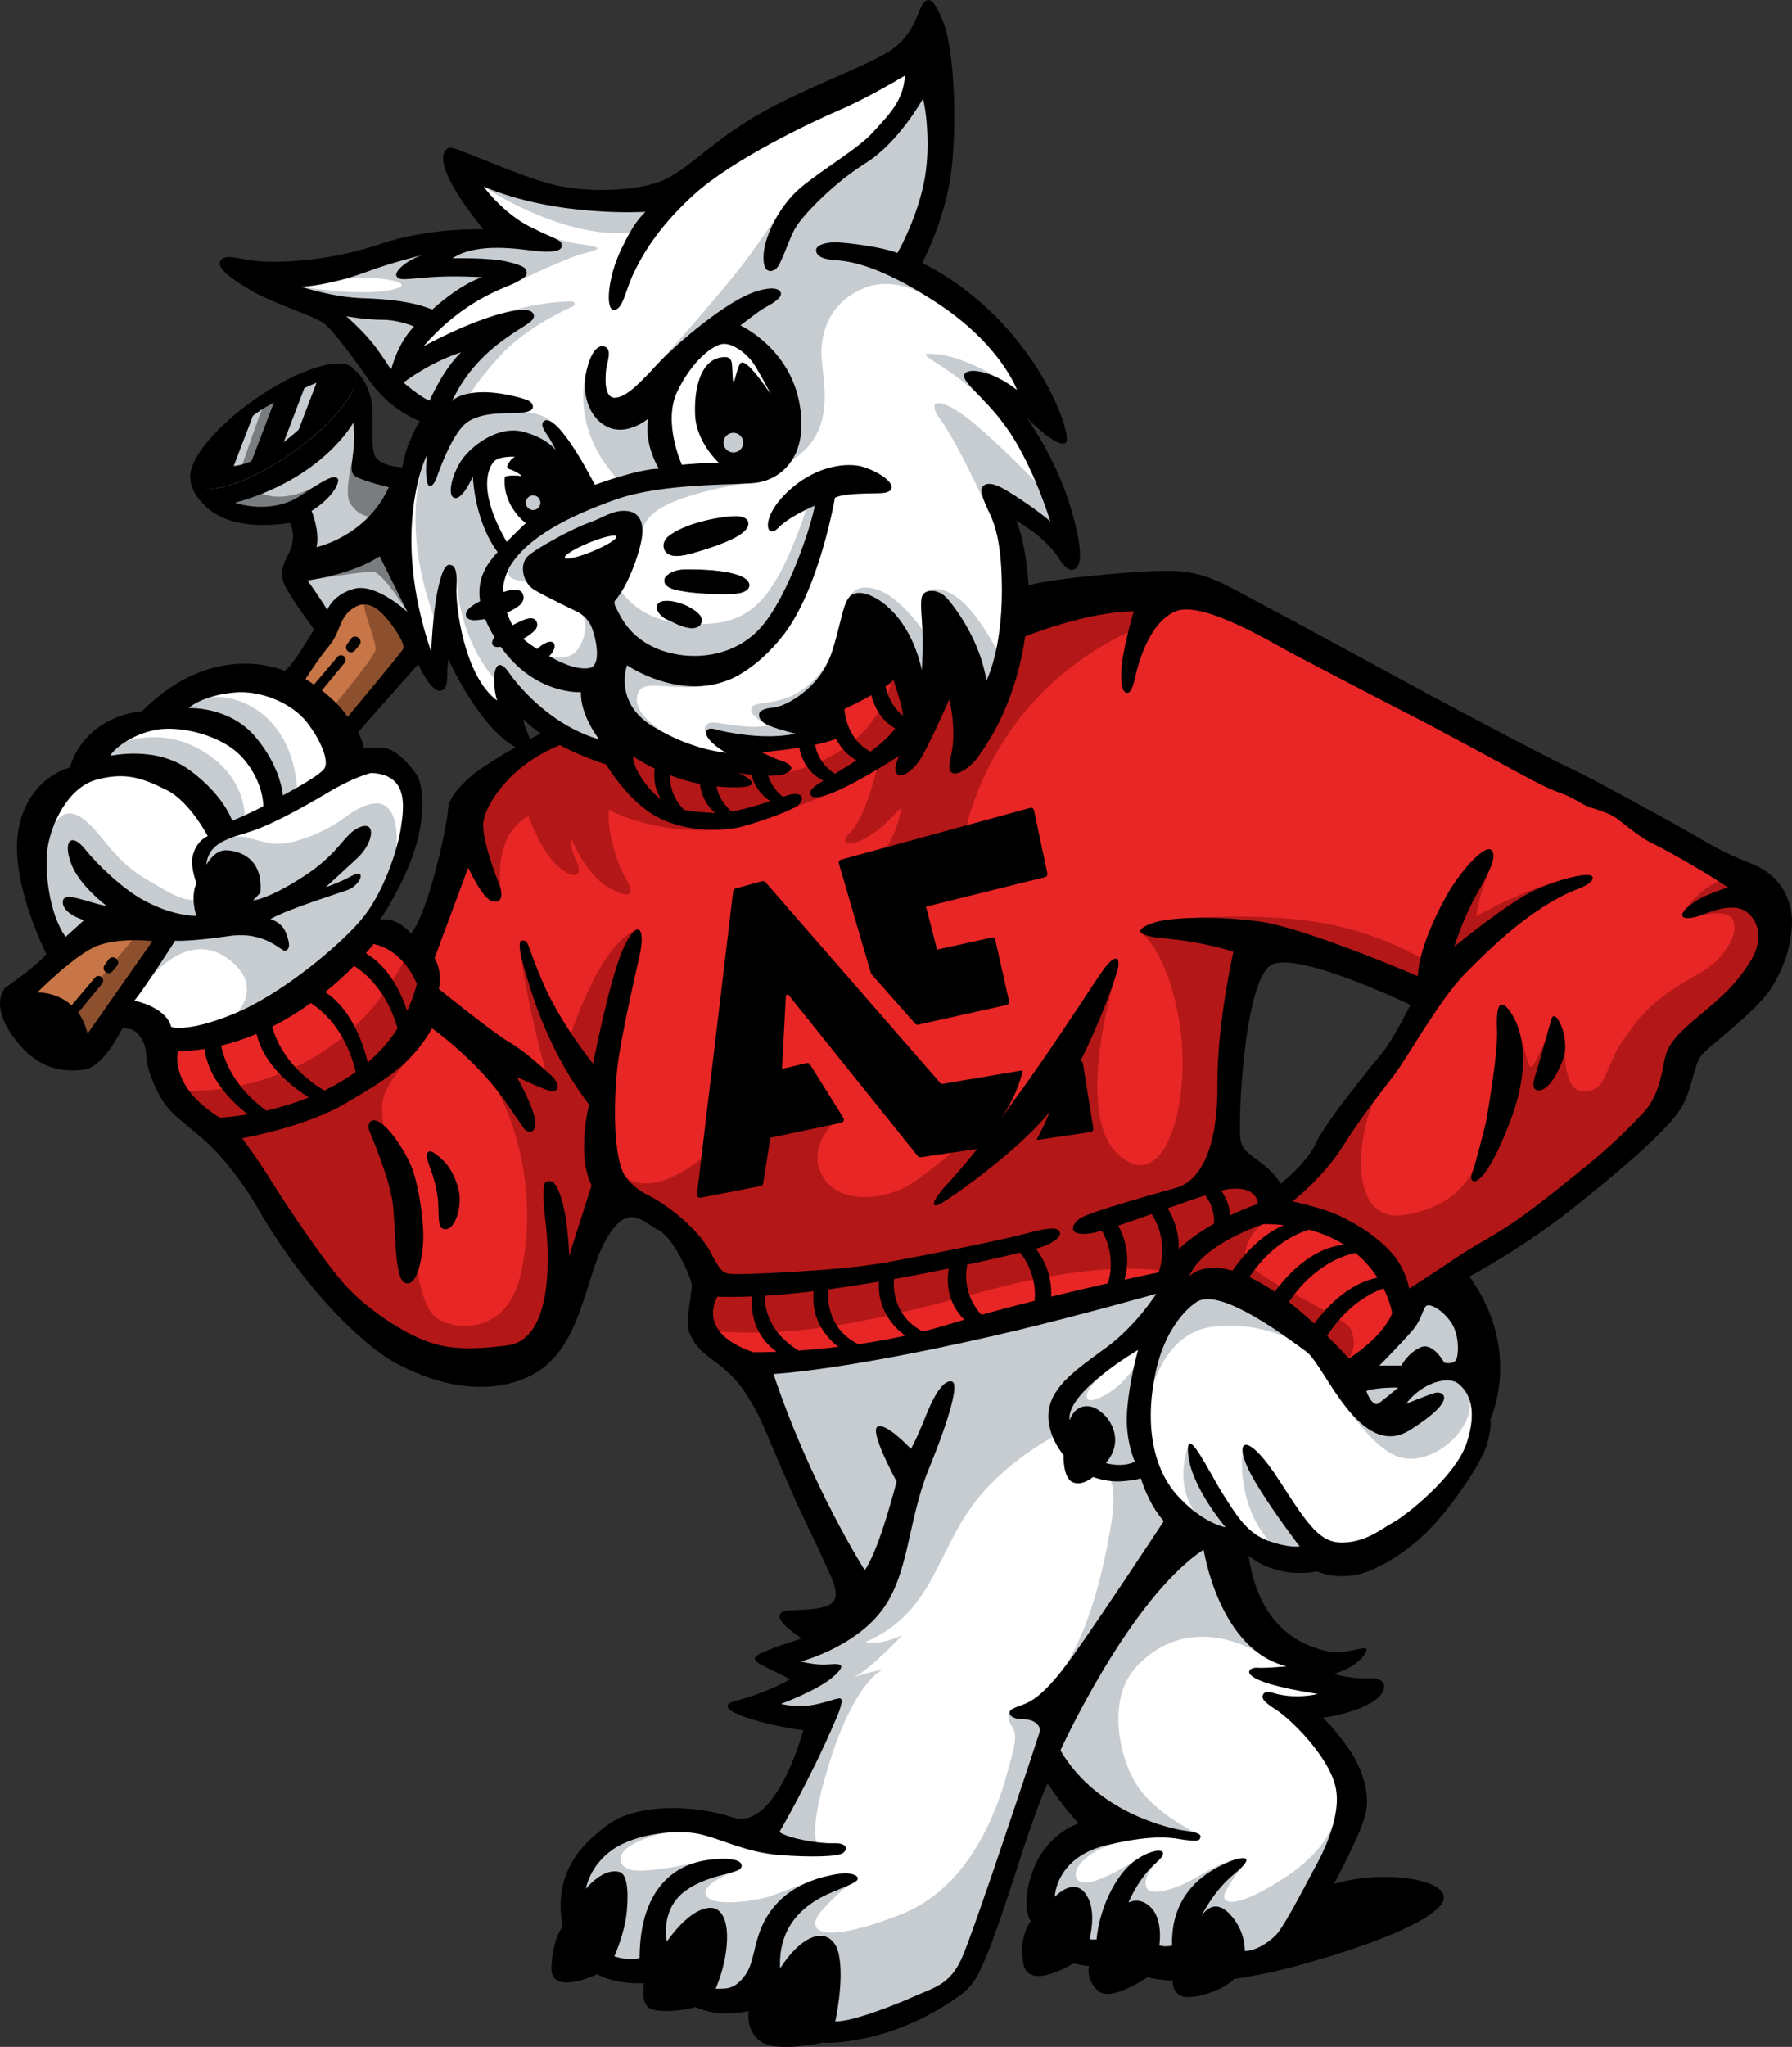 <?xml version="1.0" encoding="UTF-8"?><svg id="Layer_2" xmlns="http://www.w3.org/2000/svg" viewBox="0 0 2247.25 2565.37"><rect x="0" y="0" width="2247.25" height="2565.37" fill="#333333" stroke="none"/><defs><style>.cls-1{stroke:#000;stroke-miterlimit:10;}.cls-2,.cls-3,.cls-4,.cls-5,.cls-6,.cls-7,.cls-8,.cls-9{stroke-width:0px;}.cls-3{fill:#c87547;}.cls-4{fill:#fff;}.cls-5{fill:#c7ccd1;}.cls-6{fill:#7a7d80;}.cls-7{fill:#e82626;}.cls-8{fill:#8d502e;}.cls-9{fill:#b31717;}</style></defs><g id="Export"><path class="cls-7" d="M2192.74,1105.77l-497-268-225-105.67-192,31.7-45,124.86-47-71.58-29,54.17-36.38-54.17-127.62,71.58,33,37.29-52,6.19h-67.37l51.37,24.63-39.04-1-146.57-42.48v34.31l-64.91-26.83-103.7,59-19.78,37.32-53.88,183.18-68.72-39.5-76.44,84-122.96,50.67-53,16.51v31.91l12.53,37.91,54.96,40,39.51,57,100,150.57,106,65.44,75,18.99,58.77-15,32.23-19,75-188.06,22,14.56,71,34.28,22.76,49.27,6.97,31.62-6.97,38.33,61.24,54h44l161-29.1,113-25.8,113-30.71,91.37-19.72,36.51,9.77,28.12-3.65,49.67,14.78,67.02,55.33,41.3,51.1,32.01-33.22,61.35-73.21,54.65-39.52,160-106.38,106-95.67,16-67.67,89.35-93.31,17.65-82.02-30-39ZM1773.74,1271.04l-111.91,175.73-59.09,51.37-58-44.37-6-43,28-224.33h37l175.35,60.33-5.35,24.27Z"/><path class="cls-4" d="M782.74,932.14l121.81,37.68,22.19-21.94,12.59-15.74,78.07-6.19,67.33-115.18,36.62,19.33,24.05,28.67,40-22.67v-44.67l48,100.67,25.33-49.33,15.33-123.33-19.71-86.67s40.38,23.33,43.05,23.33,41.33,32.67,41.33,32.67l-14.67-67.88-69.71-126.79,55.05,24.44-41.33-89.1-129.33-96,15.33-38.67,28.67-96.67-29.33-152.67-26.67,30.67-183.33,88-104,81.33-54,2.67-120-7.33-87.13-32,8.46,32.67,48.4,52-93.01,9.33-145.12,37.33-93.37-2,46.44,21.33,55.33,20.67,32.67,40,57.33,74.67,49.33,23.77-25.56,51.9-13.21,87,5.1,91.33,27,86.67,28.67-48.63,16.67,48.63,32.67,61.44,22.67-29.36,28.49,21.14,80.84,49.44,34.67-5.96Z"/><polygon class="cls-4" points="487.63 954.77 438.74 954.77 380.41 874.49 310.68 847.77 222.27 871.25 197.74 901.21 130.41 932.14 118.96 956.77 71.74 986.77 34.74 1059.77 51.74 1140.77 71.74 1182.99 77.74 1191.77 130.41 1163.77 209.74 1165.77 147.68 1266.96 181.74 1271.03 200.74 1303.77 322.56 1278.77 446.12 1178.37 481.74 1128.46 522.74 1015.38 511.07 982.77 487.63 954.77"/><path class="cls-4" d="M1850.74,1694.77l-22.42-70.01-49.23-3.33-51.62,73.34-41.74,29.99-41.3-55.92-113.01-59.95h-31.8l-21.28,14.09-15.23-14.54-196.37,48.33-319,59,126,276-22.41,42-69.59,49,34,13-56.66,43,14.75,14h49.91l-49.91,111-14.75,33-127.34-17-68,22-39,44v46l17,60,24,20h49l12,25h53l19.5,14s42.5-14,45.5-14,24,48,24,48h96l100.37-38,51.13-39,98.5-266,92,90-65.56,22-35.44,51,23,69,83,32,204.56-13,69.43-146,10.01-79-64-85,53.99-17-53.99-26,12.69-22.33-59.69-35.67-70.93-123.4,24.93,11.4h28l34,23,51-5,33.99,9,36.01-14.67,88-60.33,48-81-7-105.99Z"/><polygon class="cls-3" points="103.04 1178.32 23.74 1236.88 80.74 1303.77 110.74 1311.95 199.18 1182.99 209.74 1165.77 147.68 1158.77 103.04 1178.32"/><polygon class="cls-3" points="511.07 798.16 476.74 753.47 444.58 744.23 420.74 763.8 408.6 786.8 367.74 852.1 434.3 913.73 519.18 817.07 511.07 798.16"/><polygon class="cls-5" points="266.47 616.77 309.04 647.37 359.66 647.37 387.27 647.37 383.18 685.66 367.74 714.1 410.63 782.96 440.06 747.94 470.74 744.23 524.95 793.32 496.5 679.1 505.37 591.43 453.22 582.44 453.22 506.71 434.43 471.88 408.6 462.55 320.41 509.77 260.52 572.33 266.47 616.77"/><path class="cls-8" d="M200.08,1170.1h-27.56l-86.67,104v37.85l21.33,2.65s100.89-136.51,101.78-138.28c.89-1.78-8.89-6.23-8.89-6.23Z"/><path class="cls-8" d="M495.19,767.1s-34.22-21.89-38.22-13.63,16,51.3,13.78,61.52-54.22,72-54.22,72v7.56s16.77,17.86,18.05,21.23c4.26-7.93,81.33-102.12,81.33-102.12l-20.71-46.56Z"/><path class="cls-8" d="M434.43,916.32c.24,0,.27-.19.14-.55-.19.35-.25.55-.14.55Z"/><path class="cls-6" d="M476.74,647.37c18.89-3.05,19.33-41.72,19.33-41.72l-12.89-12-24-2.22-17.63-13.42s-9.93,39.99-2.82,52.04,19.11,20.37,38,17.32Z"/><path class="cls-6" d="M391.86,611.38s-34.87,19.23-62.88,7.2c-28.01-12.03-47.12,3.96-47.12,3.96l12.89,16.68,25.78,8.79,34.04-.63,39.74-26.49-2.44-9.51Z"/><path class="cls-6" d="M352.96,502.3l-10.2-2.33-11.58,6.74c-3.11,4.73-29.33,81.35-29.33,81.35l32.89-17.51,18.22-68.25Z"/><path class="cls-6" d="M500.08,711.88l-8-32.78h-23.56l-82.82,48.34s70.82-12,82.82-10.67c12,1.33,42.55,50.33,42.55,50.33l4.82-15.49-15.82-39.73Z"/><path class="cls-9" d="M894.14,1668.85l-.15-.15c-82.29-4.19.15.15.15.15Z"/><path class="cls-9" d="M628.01,1114.78s-11.27-67.35,34.73-92.01c0,0,16.89,49.11,41.56,66.67,0,0,9.78,8,16.67,7.11,6.89-.89,5.56-10.67,1.33-18.44-4.22-7.78-7.56-22-6-28.22,0,0,16.89,46.67,49.33,63.78,32.44,17.11,27.33,2,17.78-15.11-9.56-17.11-22.67-56.67-19.78-83.78,0,0,56,33.14,150,24.24l60.66-22.91,22.44-4.22,43.01-16.62,57.21-33.38,2.37,2.91s-13.92,59.54-32.81,78.2c-18.89,18.67,5.56,22,41.56-8.67l22-21.91s-4.44,37.91-26.67,58.36c-22.22,20.44,105.11-18.89,105.11-18.89,0,0,26.1-182.04,218.66-265.08l15.94-42.57-155.71,25.91-51.67,110.63-53.04-63.69-21.96,71.58-37.12-71.58-.91,9.02s0,117.34-148.88,144.93l-34.5-14.26-92.59-1-53.17-36-25.83,22.21-72-21.21-68.95,48-48.51,43.64v32.36l27.46,47,22.27,23.01Z"/><path class="cls-9" d="M1764.07,1234.77l31.33,2.67,7.33-24s-50-36-127.33-53.33c-77.33-17.33-176.02-9.8-176.02-9.8l51.24,22.46,213.45,62Z"/><path class="cls-9" d="M1952.74,1119.61l10.18-18.02c-55.82,14.16-111.51,46.75-111.51,46.75,0-16.16,16.24-57.47,16.24-57.47l-14.24-7.44-16,34.67-27.33,44.67-7.33,27.33,10.67,26,139.33-96.49Z"/><path class="cls-9" d="M2205.09,1116.77l-27.59,7.29,17.24-8.62s2.67-23.33-29.33-14.67c-32,8.67-54.1,41.62-54.1,41.62l14.37-4.81-1.58,12.19s43.31-14.33,49.97,5c6.67,19.33-16.67,49.33-36.67,61.33s-61.33,32.36-88,68.18c-26.67,35.82-21.33,31.82-30,49.82-8.67,18-9.33,27.62-24.67,32.48s-24.67-2.28-29.33-21.72c-4.67-19.44-2.51-34.77-2.51-34.77l-26.16,34.77,2.22-44.22s-13.1,32.57-17.99,36.57-11.22-32.87-15.83-45.25-12.84,63.25-12.84,63.25l-38.89,111.56-5.81-.9s-17.3,46.46-86.63,56.9c-69.33,10.44-61.11-96.89-35.56-148.67l-10.44,4-111.33,134.22,56.67,16,76.67,41.92s25.56,65.25,26.22,65.66c.67.41,51.33-41.14,51.33-41.14l108.49-62.97,170.73-141.52,17.56-70.18,69.44-65.33,37-61.71v-50.67l-12.65-25.62ZM2140.07,1132.77l12.98-2.26-27.37,7.07,14.4-4.81Z"/><path class="cls-9" d="M1561.21,1572.54c2.42-27.33,25.53-40.74,25.53-40.74h-14.22l-28.6,15.55,47.49-32.96-14-38.3-45.99-19.33,31.32-227.33v-46.45s-58-14.89-60.67-16.79c-2.67-1.91-69.58,3.9-69.58,3.9,0,0,34.24,26,47.58,118.07,13.33,92.06-18.67,212.6-77.77,158.6-59.11-54,0-235.33,0-235.33l-62.23,108.66-73.33,105.33-68,14s-25.33,24-56,44c-30.67,20-88,27.33-110-7.34-22-34.67,10.56-66.5,10.56-66.5l-49.23-30.84-88.67,49.33c-18.67,22.67-60.67,52-87.33,54.67-26.67,2.67-33.53-7.96-33.53-7.96l-23.81-.71-10-107.3,30-129.92,15.58-70.68c-46.42,20.09-82.24,135.24-82.24,135.24l-54.67-110-7.6-4.69c7.07,63.98,34.26,162.69,34.26,162.69l-39.53-17.87-20.47,3.87-2.46,31.36c36.2,66.7,47.13,159.3,28.46,233.97-18.67,74.67-84.67,65.33-104.32,51.33s-25.01-64.67-25.01-64.67l-12-23.33-25.33-124.67s-7.16-31.46-6-55.33c1.16-23.87,32.9-56.33,32.9-56.33l3.59-39.6,19.37-63.19-26.53-24.7c-94,183.5-282,166.53-282,166.53v17.97l71.33,55.33,122.67,181.34,89.33,73.34,109.33,7.77,52-17.88,33.33-51.23,34-82,44-59.73,57.6,45.06,47.06,67-6.67,51.65,13.25,13.28c.99.05,2,.1,3.03.15,94.72,4.83,164.39-3.41,335.05-49.91,170.67-46.5,242-23.11,242-23.11l20.13-13.97-3.02,6.46-9.33,26.23h28l40.77-3.12,59.44,33.78,63.79,57.34h17.78s11.28-14.06,3.11-35.11c-8.17-21.06-135.95-67.56-133.53-94.89Z"/><path class="cls-5" d="M253.41,1155.43s15.11-26.22-5.33-26.97c-20.44-.75-26.67-3.7-68-28.59-41.33-24.89-57.33-64.89-81.78-77.33-24.44-12.44-32.95,17.76-32.95,17.76l-9.71-11.53-4.89,24.89-6.67,67.52,23.56,44.63,10.67,22.51,40.66-38.22,22.45-6.67.89-19.56,88,31.56h23.11Z"/><path class="cls-5" d="M426.3,1028.77c-16.44,12-59.71,32-84.97,28.44s-31.9-12.54-52.13-6.94c-20.24,5.6-33.12,14.05-33.12,14.05l-.44,23.11,18.67,33.75,2.93,32.48-68.21,12.15-37.02,60.97,19.18-4.42s45.78-55.48,92.89-22.1c47.11,33.39,16.89,66.72,5.78,77.83-11.11,11.11,44.89-7.07,44.89-7.07l76.44-58.27,50.96-51.56s42.79-69.78,34.36-124.44c-8.43-54.67-53.76-20-70.21-8Z"/><path class="cls-5" d="M236.52,984.32l48,52.89,22.22-3.56s8.89-56.44-54.22-93.33c-63.11-36.89-122.11,0-122.11,0l-6.78,15.56,38.22,3.11,74.67,25.33Z"/><path class="cls-5" d="M325.41,953.65l20.89,44.44,7.11,8.76,19.05-10.09v-9.68c-4.51-59.9-35.94-96.54-75.05-109.43-39.11-12.89-70.67,7.11-70.67,7.11l-3.56,13.78,58.67,15.18,43.56,39.93Z"/><path class="cls-5" d="M1860.07,1689.76l-27.33-53.85-33.33-11.14h-21.79l-44.2,70.01-28.36,19.99,19.03,14-17.67,8.33,7,19.67-15.7,2.91s-38.97-34.57-18.41-7.69c20.56,26.88,48.11,67.12,77.77,74.78,29.67,7.67,64.67-15.33,78.67-40.33s4.59-38.12,4.59-38.12l19.74-58.55Z"/><path class="cls-5" d="M1599.07,1938.33l39,5.77,6.33-7.67-37.33-51-34-57.17-14.3-14.82s-11.7,65.88,32.63,117.93l7.67,6.95Z"/><path class="cls-5" d="M1524.07,1919.43l31.67,8.33s-9.33-23-10-24-35.33-47.67-35.33-47.67l-20.06-45.01s-12.61,32.34-2.28,63.34c10.33,31,36,45,36,45Z"/><path class="cls-5" d="M1393.64,1714.2l-8.06-8.1-38.17,32.88-14.67,20.7v23.57l36-2.14,9.33,57,49.11,2,11.23-23.67-8.43-25.67v-58.33l-8.27-18.24s-8.3,13.9-21.97,24.78-37.71,23.34-37,10.35,30.89-35.13,30.89-35.13Z"/><path class="cls-5" d="M1443.12,1698.1l-8.05,33.67,11.23,3.7s16.77-63.37,70.44-72.04,97.65,13.36,97.65,13.36l-9.65-15.38-43-36.65-57-10.21-20.74,6.88-33.6,32-7.29,44.67Z"/><path class="cls-5" d="M1104.07,1694.77l-116.44,13.55-38.67,7.11,125.78,284.44-59.56,35.56,20.44,17.33-49.33,29.33,37.33,21.78-61.33,36,73.78,6.67-26.67,57.33-52,89.78,8.44,18.22,64.62,5.31c-2.56-.35-21.66-6.24,8.72-104.87,32.44-105.33,66.67-119.11,66.67-119.11-12.76,1.28-27.58,6.22-34.93,8.9,20.43-9.97,60.26-52.46,60.26-52.46-32,13.78-45.33,8-45.33,8,80.44-34.67,87.56-105.33,130.67-166.67,43.11-61.33,111.11-93.78,111.11-93.78l-1.78-33.29,29.33-37.4,102.48-90.61,5.96-24.03-49.77,7.06-104,28.91-205.78,46.93Z"/><path class="cls-5" d="M1030.47,2317.19c.17.02.27.02.27.02l-.27-.02Z"/><path class="cls-5" d="M1368.07,2080.77l109.78-170.22-25.33-48-14.11-24.89-29.89,10.22-22.94-.44s18.06,2.67,7.39,65.78c-10.67,63.11-31.56,147.66-70.22,191.39s45.33-23.83,45.33-23.83Z"/><path class="cls-5" d="M1308.96,2144.32l-42.89,3.11s-3.77,6.66,2.45,15.55c6.22,8.89,6.2,16.89-1.79,45.78s-36.43,151.11-137.32,190.67c-100.89,39.56-120,20-100-3.56s37.78-35.11,37.78-35.11l-39.56,9.33-32,17.33-22.67,34.64-5.33,44.02,17.78,48.44,74.22,28,30.22-9.11,108.44-38.89,15.11-24.44,112.89-319.56-17.33-6.22Z"/><path class="cls-5" d="M999.19,2379.43l17.84-22.06s-35.17,13.17-49.4,18.51-72.77,15.56-81.78,0,40.4-32.44,40.4-32.44l-7.07-4.44h-36l-7.77,3.66-4.46-7.96s-60.66,13.63-79.33,8.74c-18.67-4.89-18.39-21.26,2.67-32.44s41.35-14.06,41.35-14.06l-68.01,6.06s-38.22,39.11-38.67,40.44c-.44,1.33-5.33,37.33-5.33,37.33l31.11,17.78,8.89,62.67,52-2.67s2.22-28.44,2.22-31.56c0-1.74,4.71-17.89,8.88-31.82l-2.65,35.82,8.89,25.33,48.44-41.33v79.56l32.44,12.89,32.89-12.44,24.44-84.44,28-31.11ZM831.98,2377.77c.62-2.03.98-3.23.98-3.23l3.49-2.14-4.47,5.37Z"/><path class="cls-5" d="M1574.72,2069.21v-11.11l-54.85-125.33s-13.13-3.33-15.47-3.33-40.79,28.67-40.79,28.67l-122.21,182-31.33,62,27.33,35,32.67,34.67,50,11,70,19,9.54-4.79s-48.54-22.88-72.21-57.21c-23.67-34.33-40.9-110.24-1.67-151.67,37.88-40,90.96-49.11,148.98-18.89Z"/><path class="cls-5" d="M1611.74,2352.77c-63.33,41.67-84.33,34.67-74,16.33s20.87-30.47,20.87-30.47l-23.2,11.88h0s26.88-20.93,15.23-20.39-38.91,15.66-53.24,24.32c-14.33,8.67-53.67,25-59.67,11s14.55-33.09,14.55-33.09l-9.89-6.58s-9.99,10.33-10.99,10.67c-1,.33-21.33,28.33-21.33,28.33l-6,26.67,21.67,42,42.33,16.33,15.33-8.67-3-35.33,28.53-28.66-7.19,24.66v28.67l56.67,24.33,34.33-12s28.67-27,29.33-28c.67-1,60.67-121.67,60.67-121.67l-7.64-21.66s-.03,39.66-63.36,81.33Z"/><path class="cls-5" d="M1424.94,2341.77v-11s-36.2,23.67-57.87,28c-21.67,4.33-23.55-13.4-7.67-28,15.88-14.6,38.75-20.59,38.75-20.59l-36.75,1.6-58,23.03,4.33,56.3,34.67,27.33,17,23.67,25.67-4.67,12.67-49.67,9-28.33,18.2-17.67Z"/><path class="cls-5" d="M838.07,631.77c34.67-16.33,92.34-25.43,92.34-25.43l-70.34-7.24-114.67,15.33-86,51.67-20.67,24.33,1.83,17.65s-8.5,12.01,2.17,17.01,28.33,4.06,28.33,4.06l38.67-46.73,67.67-24,28.13,9.64s-2.13-19.97,32.53-36.3Z"/><path class="cls-5" d="M885.3,859.36c49.78-7.59-71.55-28.59-71.55-28.59l-32.67-10.33-16,28.33v39.89l54.33,36.04,26.33,9.74-.15-9.74s-49.52-22.82-46.85-50.21c2.67-27.39,36.77-7.53,86.55-15.13Z"/><path class="cls-5" d="M905.74,925.95l52.67,6.76,40.67-6.46,9-12.52s-1.67-18.96-34.33-7.11-76-5.18-85.33,0c-9.33,5.18-1.94,15.7-1.94,15.7l19.27,3.63Z"/><path class="cls-5" d="M1043.73,815.77c-12.34,34.67-42.32,56.28-67.32,62s-33,3-34.33,10.89c-1.42,8.38,16.02,17.35,16.02,17.35l21.64-9.13h45.33l30-33.44,13-65s-12-17.33-24.34,17.33Z"/><path class="cls-5" d="M756.26,938.59c1.15-1.16,6.15-14.16,6.15-14.16,0,0-17.93-46.76-25.92-66.13l11.26,2.79,22-27.14,1.9-23.3,121.1,32.1,81.67-55.97,55.67-145.37-4.67-11.38-12.67,3.72c-44,131.33-77,150.67-148.33,148.33-71.33-2.33-91.28-51-91.28-51l-32.45,13.13,14.42,37.31c-14.56-8.58-31.69-18.06-25.62-11.41,10.07,11.03,2.27,39.63-10.07,48.97-12.33,9.33-30.77,3.36-30.77,3.36l-7.9,6.98,10.3,10.86c-9.56-2.35-16.97-4.19-16.97-4.19l-47.67-49.3-10.67-35.19,19.4-59.17-24.27-42.33-7.79-75,23.33-20.38,86,23.3-6-35.63s-19.32-26.78-49.32-25.51l-5.02-5.78-60.67-2.33-45,33.62-16,12.33,4.08,17.61s-37.73,78.11,13.26,210.77l24.87-56s1.78,77.37,54,130.84l1.11-9.84,46.33,50.45,62.67,38.22s18.38,2.99,19.52,1.83Z"/><path class="cls-5" d="M783.89,603.77l40.18-2.33,8.47-9.67-13.14-94.67-50.33,22-25-21.33-8.04-35.22s-24.18,68.89,37.1,136.55l10.76,4.67Z"/><circle class="cls-5" cx="668.58" cy="630.05" r="12.17"/><circle class="cls-5" cx="919.7" cy="554.72" r="16.71" transform="translate(55.26 1192.13) rotate(-67.5)"/><path class="cls-5" d="M582.74,506.71s4.67-16.94,44-60.27c28.73-31.66,71.3-53.35,92.16-62.74,3.02-1.36,2.04-5.88-1.27-5.89-47.53-.2-100.42,18.53-100.42,18.53l-2.13,18.11-97.67,32,78-81.67,41.77-6.41s70.56-34.59,95.56-40.92c25-6.33,20.33-8-8.67-12s-58.33-20.67-58.33-20.67l-36.67,9.33-68.33,12.33h-44.85l-84.15,33-3.67,11.31s23.34-4.31,50.67-1.31,39,11,0,15.67-100.89-5.66-100.89-5.66l-20.11-5.55,9.33,20.55,51,18.67,39.33,55.67,58.49,48.67,36.51,15.67,30.33-6.39Z"/><path class="cls-5" d="M796.07,291.1l31.33-24.67-12.33-13-233.33-38.67,24.67,19s101.33,68.67,189.66,57.33Z"/><path class="cls-5" d="M907.37,410.54l48.26,27.11,37.33,81.45.25,57.54c60.69-38.34,35.75-106.1,36.86-137.21,1.11-31.11,14.89-62.67,54.44-78.67,39.56-16,79.87,12.03,79.87,12.03l-28.31-41.81,35.56-86.67,2.67-96.44-12.89-49.78-50.67,69.33-58.67,50.67-48.89,37.78-20.48,2.64s-11.23,17.99-42.63,61.37c-31.41,43.38-110.34,130.98-110.34,130.98l14.79,9.9,62.85-50.22Z"/><path class="cls-5" d="M1256.89,528.72c50.74,69.82,13.85-17.73,13.85-17.73l13.33-12.44-8.66-9.78s-56.67-40.89-101.11-44.89,31.85,15.02,82.59,84.84Z"/><path class="cls-5" d="M1180.07,526.99c21.33,28.44,61.63,117.85,61.63,117.85l9.32.38,2.83-19.56,65.78,45.64,10.67-4.31-6.22-36.94s-55.11-59.06-99.56-96.9c-44.44-37.83-65.78-34.61-44.44-6.17Z"/><path class="cls-5" d="M1234.74,874.49l19.62-51.5s-25.84-53.33-53.4-73.78c-27.56-20.44-41.55-6.13-41.55-6.13l35.77,55.91,39.56,75.5Z"/><path class="cls-5" d="M1083.63,736.41c-14.67.53-20.89,15.21-20.89,15.21l39.56,42.62,53.33,57.86,10.22-2.04-1.78-50.62c-39.56-57.78-65.78-63.56-80.44-63.02Z"/><path class="cls-1" d="M1058.97,888.66c-.02-.47-.03-.72-.03-.72"/><path class="cls-1" d="M1452.96,1594.63c-.13.4-.27.8-.42,1.2"/><path class="cls-1" d="M1444.2,1521.52c-.68-1.02-1.08-1.55-1.08-1.55"/><path class="cls-1" d="M1464.13,1514.4c-.64-.97-1.02-1.47-1.02-1.47"/><path class="cls-1" d="M1287.41,523.44l.02.02s.01.02.01.02"/><path class="cls-2" d="M444.07,463.08c-12.97-18.48-68.84-1.64-124.79,37.62-47.03,33-79.14,71.33-80.48,93.69,0,0,0,.02-.01.06-.24,4.22.61,7.87,2.67,10.8,3.07,4.38,8.55,6.78,15.87,7.36,23.57,1.9,66.22-15.01,108.92-44.97,55.95-39.26,90.79-86.07,77.82-104.56ZM317.25,520.89c1.39-1.07,2.79-2.13,4.22-3.19.05-.04.1-.07.15-.11,2.06-1.52,4.16-3.04,6.31-4.55,5.51-3.87,11.01-7.46,16.41-10.74l-.9,2.35h0s-28.01,73.31-28.01,73.31l-.82,2.15c-8.54,3.79-16.36,6.49-23.04,7.95l1.54-4.02,24.14-63.15ZM396.99,479.69l-22.51,58.9h0s-2.18,5.71-2.18,5.71c-4.64,3.7-9.56,7.38-14.71,11-1.01.71-2.02,1.41-3.03,2.1l1.34-3.51h0s25.84-67.61,25.84-67.61l1.07-2.8c5.19-1.81,9.96-3.09,14.19-3.8h-.01Z"/><path class="cls-2" d="M2196.52,1082.55c-44-17.34-64-32-92.45-47.56-28.44-15.55-104-57.78-132-70.66-28-12.89-150.22-77.78-173.33-90.23-23.11-12.44-177.33-96.44-220.44-119.11-43.12-22.66-66.67-39.55-112.89-39.55s-150.23,10.22-175.56,18.22c0,0-2.44-50.89-15.44-81.22,0,0,37,20.33,54.33,48.66,0,0,8.67,14.67,16.67,13,8-1.66,16.33-13-2.34-76.66-18.37-62.68-54.51-112.42-55.63-113.96,1.21,1.23,38.47,39.17,48.97,31.62,10.66-7.66-38.34-154-180-225.66,0,0,28.33-52,36.33-113s3.67-154.67-9.67-188.34c-13.33-33.66-20-31.33-26.33-22.33s-10.67,40.67-45,60.67-101,43.33-157.67,75.33c-56.66,32-87,66.33-117.66,82-30.67,15.67-94.34,18.67-139.67,8.33-45.33-10.33-125.33-48.66-132.67-47-7.33,1.67-27.33,16.34,42,102.34,0,0-66.89-2.67-128.66,18.22-61.78,20.89-116.89,23.11-145.34,22.22-28.44-.89-48-11.11-55.11-1.78-7.11,9.34,13.34,23.56,40,39.11,26.67,15.56,77.34,30.67,89.78,40.45,12.44,9.78,38.22,45.78,56,70.67,17.78,24.88,38.67,40.88,63.56,51.55,0,0-17.34,27.56-21.78,57.78,0,0-30.22-.89-35.11-16-4.89-15.11-.45-50.67-3.56-66.67,0,0-3.57-25.59-21.78-39.91,12.97,18.49-21.87,65.3-77.82,104.56-42.7,29.96-85.35,46.87-108.92,44.97-7.32-.58-12.8-2.98-15.87-7.36,0,0,1.72,12.99,13.4,26.08,14.77,16.56,45.48,33.29,108.77,24.11,0,0,10.22,16.44-2.67,40.44-12.89,24-6.66,33.33,2.22,48.45,8.89,15.11,30.67,44.44,30.67,44.44,0,0-27.11,46.67-36.89,52,0,0-88.22-40.67-178.89,50.67,0,0-69.33,3.33-90.66,70.66,0,0-51.34,11.34-64,76-12.67,64.67,34.66,157.34,34.66,157.34-6,10-45.33,38.66-50,41.33-4.66,2.67-20,24.67,10,64.67s61.34,42,86.67,39.33c25.33-2.67,48.67-52,48.67-52,10.66.67,16.66,0,25.33,15.33,8.67,15.34-.67,21.34,15.33,56.67,16,35.33,27.34,37.33,62.67,68.67,35.33,31.33,63.33,79.33,63.33,79.33,68.67,120.67,146.67,183.33,173.34,198,26.66,14.67,99.33,50,168,19.33,68.66-30.66,70.66-124,98.66-172.66,28-48.67,46-21.34,65.34-12,19.33,9.33,40.66,58.66,42,68,1.33,9.33-9.06,46.42-2.67,61.33,19.33,45.11,54.51,24.03,97.56,127.78,17.33,41.78,16.88,39.11,29.94,69.72,12.74,29.86,30.56,64.17,39.39,84.5,8.84,20.34,24.78,46.33,11.11,56.83s-54,6.84-60.67,10c-6.66,3.17-10.5,11.5,23.5,33.84,0,0-45.83,14-56.16,21.33-10.34,7.33,8.5,12.83,41.66,29.83,0,0-28,16.5-68.66,27.17-40.67,10.67,51.52,33.51,85,36.67,0,0-34,127-88.34,109.33-54.33-17.67-122.16-15.67-155,8-32.83,23.67-71.16,59.33-58.5,128.67,0,0-12.66,15-14,51.5-1.33,36.5,57.34,8.33,57.34,8.33,0,0,20.83,12.83,58.66,11.33,0,0-4.33,20.34,5,29.67,9.34,9.33,50.34,3.83,59.34,0,0,0,26.83,14.44,67,5.14,0,0-4.5,25.19,15.66,38.69,20.17,13.5,76.84,1,76.84,1,0,0,83.04,5.29,172.67-59.44,9.92-7.17,17.87-16.7,23.3-27.67,4.86-9.84,11.28-24.26,18.53-44.22,16.16-44.5,34.16-101.83,34.16-101.83,0,0,20-61.84,33.67-91.84,0,0,20.33,31,39,50,0,0-39.67,12.34-57,58.34s-3,64.33-3,64.33c0,0-15.67,18.33-9.33,53.33,6.33,35,62.66-.33,62.66-.33,0,0,13.34,3,19.67,3.33,0,0-4.67,16.34,11.33,31,16,14.67,61.67-17,61.67-17,0,0,21,4.67,32,4,0,0-1.67,14.67,11.33,19.67s51-6.33,65.67-21.67c0,0,36-4.66,76.33-15.66,40.34-11,147.67-42,180-73.67,32.34-31.67-60-50.67-131.33-29.67,0,0,35.33-64.66,40.33-90.66s-6.33-57.67-23.66-81.67c-17.34-24-30.34-36-30.34-36,0,0,23-2.67,45-11.33,22-8.67,31.67-18.67,31.67-27.67s-10.33-11-21-10.33c-10.67.66-33.33-2.34-41.67-5.67,0,0,27-7,38.34-24.67,11.33-17.66-19.67,3-48.67-4s-83.67-27.66-97-119.66c0,0,30.78,29.55,86,20,0,0,32,15,70.33-2.67,38.34-17.67,66-43,87-68.33,21-25.34,49-65.67,55.67-88.34,6.67-22.66,4.22-31.11,4.22-31.11,0,0,40.78-86.09-26.22-179.16,0,0,65.78-34.62,131.11-86.62,65.33-52,110.67-92.44,129.78-117.77,19.11-25.34,19.11-59.11,29.78-72.45,10.66-13.33,70.22-55.55,88.89-86.22,18.66-30.67,24-57.33,24.88-78.22.89-20.89-6.66-58.67-50.66-76ZM377.85,359.44c16.45-.45,51.11-7.11,81.78-18.67,30.19-11.38,68.12-20.6,69.3-20.88-19.1,6.23-35.52,20.88-31.52,26.56s11.55,3.21,41.77.99c30.23-2.23,65.34,0,65.34,0-29.34,9.77-62.39,40.44-62.39,40.44-26.23-10.14-52.72-12.89-89.17-14.22-36.44-1.33-75.11-14.22-75.11-14.22ZM472.07,436.33c-14.22-19.56-37.77-40-37.77-40,0,0,23.55,4.44,44.88,4.44s40,8.44,40,8.44c-20.88,21.34-28.44,53.34-28.44,53.34-2.67-1.78-4.44-6.67-18.67-26.22ZM505.97,479.44c38.78-28.38,71.3-37.5,72.31-37.77-22.22,20.45-39.54,60.43-39.54,60.43-10.67-3.55-32.77-22.66-32.77-22.66ZM535.07,571.1c-4,57.67,10,35,12.34,28,2.33-7,18.33-52,35.33-67.33,17-15.33,49.67-13.67,63-14,13.33-.33,20.33-2.33,22-5.67,1.67-3.33-.67-7.66-5-10-4.33-2.33-36.33-12-63-10.33-25.84,1.62-32.58,10.73-32.98,11.3,22.67-49.31,60.65-74.63,76.98-85.63s29.33-16.34,25-24.34-24-3.66-24-3.66c-48.29,8.26-112.66,44.09-113.66,44.65,50.67-58.65,101.99-72.99,114.33-79.32,12.33-6.33,15.66-9,15-13.33-.67-4.34-.34-7.67-23.67-13.34-23.33-5.66-69.33-4.33-69.33-4.33,30.66-21,87-11,103-9.33,16,1.66,33.66,2,34-6,.33-8-3.67-6.34-38.67-23.67-35-17.33-59.33-51-59.33-51,92,39,203,31.67,203,31.67-6.34,7-14.34,13-31,48.33-16.67,35.33-19.34,75.33-8.34,74.67,11-.67,13.67-22.34,23.34-43.34,9.66-21,29.33-58.33,77.33-101.66,48-43.34,146.33-90.34,181.67-105.34,35.33-15,82.33-43.33,82.33-43.33-1.33,32-22,51-40.33,71.33-18.34,20.34-64.67,47.34-90.67,69.34s-44,59-46,81.66c-2,22.67,6.67,25.67,14.67,20.34,8-5.34,16.33-38.67,26.66-54.34,10.34-15.66,46-53.33,87-79,41-25.66,71.34-80.33,71.34-80.33,3,9,11,61,.66,108-10.33,47-32.66,85.33-32.66,85.33-18-7.33-60-12.66-75.17-13.33-15.17-.67-26.83,3.67-26.83,9.67s5.66,11,21,12.33c15.33,1.33,51.66,2,131.33,54.33,79.67,52.34,99.67,108.67,99.67,108.67-31.67-25-65.34-29.33-66.34-18-1,11.33,35,33.67,63.34,80.67,28.33,47,44.66,102,44.66,102-10-9.34-44.66-33.67-60.66-42-16-8.34-22-4.34-24-1.67-2,2.67-3.67,5,3.33,22s20.67,33.33,20.67,108.77-19.34,112.23-19.34,112.23c-8-48.67-36.66-88-48.33-101.67-11.67-13.66-25-11.33-29.33-8.02-4.34,3.3-5.34,8.69-3.34,34.69s0,62,0,62c-16-71-60.33-97.67-79.66-96.67-19.34,1-17.67,24.67-32.68,72.67s-59.99,70-73.59,71-17.73,5-18.07,7.67c-.33,2.66-.66,8,8.53,13.13s36.81,11.88,36.81,11.88c-38.67,8.68-88.67-2.01-100.07-5.35-11.41-3.33-15.6,3-8.27,12.34,7.34,9.33,21.34,17,21.34,17,0,0-44-3.34-92.67-33.67-48.67-30.33-31.33-76-31.33-76,0,0,64.33,44.41,128.33,18,0,0,34-12.33,68-56.33,45.12-58.4,64.33-171.67,64.33-171.67,13-6.33,47.06-4.85,58.73-5.73,11.68-.89,14.99-5.79,10.33-12.79-4.67-7-19.72-16.15-35.13-20.48-15.4-4.33-54.26-4-91.59,30-37.34,34-28.34,62.33-14,47.33,14.33-15,46.25-28.33,46.25-28.33-2.74,19.67-32.25,113.33-67.92,153-35.67,39.67-91.67,41.67-128.67,26.67s-47.33-42.34-52-50.67c-4.66-8.33-1.44-10.44-1.44-10.44,15.11-17.34,28.89-54.23,32.84-75.56,3.95-21.33-2.17-35.11-19.06-36.44-16.89-1.34-29.34,8.88-47.56,15.11-18.22,6.22-65.33,31.55-76,41.66-10.67,10.11-6.78,33.34,8.45,42.34,13.56,8.02,47.78,24.48,54.22,27.66.71.36,1.42.75,2.13,1.17,7.72,4.59,13.4,11.95,16.27,20.46,6.99,20.72,9.43,46.23-3.74,48.48-11.79,2.02-27.93-2.09-50.54-14.75,1.06-1.19,1.94-2.17,2.58-2.77,2.88-2.68,8.05-13.78-.1-15.41,0,0-4.59-.86-13.01,5.34-1.65,1.21-3.15,2.48-4.52,3.77-2.79-1.8-5.67-3.7-8.63-5.72-3.24-2.21-6.17-4.58-8.82-7.07,6.23-3.31,11.91-7.32,15.64-11.89,0,0,2.9-4.05,1.67-8.04-1.23-3.99-4.53-9.59-20.56-2.11-3.61,1.68-7.01,3.34-10.18,4.98-3.05-5.3-5.29-10.65-6.94-15.7,6.83-2.92,13.06-6.54,17.56-10.88,0,0,4.12-4.52,3.21-9.56-.92-5.03-4.12-12.33-24.73-5.55-.21.07-.42.14-.62.2-.05-1.68-.01-2.61-.01-2.61-1.33-10.23,7.12-27.56,7.12-27.56,21.33-37.78,74.66-64.89,133.77-85.78,59.11-20.89,147.56-17.77,175.11-20.85,27.56-3.07,68-28.04,55.56-98.7-12.44-70.67-74.22-98.67-74.22-98.67,0,0,22.66-17.78,29.78-21.78,7.11-4,25.77-13.33,20-20.89-5.78-7.55-27.12-.88-27.12-.88-40,11.11-106.66,70.22-127.55,92.88-20.89,22.67-38.22,40.89-52.45,41.34-14.22.44-12-26.22-11.11-35.11.89-8.89,8.89-27.11-3.11-29.34-12-2.22-19.55,19.11-22.66,36.6-3.12,17.49.44,49.63,25.77,63.47,25.34,13.84,52.89-9.4,52.89-9.4-5.78,32.89,13.34,62.67,13.34,62.67-27.12.44-80.23,20.22-80.23,20.22-48.22-91.85-62.3-81.28-63.86-79.98-4.16,3.48-2.1,8.61,3.64,16.9,6.21,8.95,10.76,18.97,11.08,19.71-.65-.91-11.59-15.76-41.52-23.3-30.89-7.78-63.78,17.56-76,34.89-12.23,17.33-19.56,45.78-9.34,48.22,10.23,2.45,22.89-26.89,22.89-26.89,4,62.67,31.11,94.67,31.11,94.67-12.39,13.58-26.54,32.04-22.04,61.59h0c-5.95,2.95-10.61,5.93-13.68,8.96-7.13,7.03-5.47,15.63,8.47,14.85,3.19-.18,7.17-.66,11.58-1.44,2.9,7.13,6.77,14.78,11.79,23.01-.18.19-.34.39-.49.58-5.08,6.36-2.93,13.15,8.21,11.21,42.91,60.71,100.61,56.88,100.61,56.88-.89,29.41,22.89,59.25,22.89,59.25-64.67-19-105.67-72.67-113.34-84-7.66-11.33-16-14.33-18,2.33-2,16.67,3.34,33,3.34,33-41.58-31.22-52.34-118.66-51-142.66,1.33-24-3.67-26.67-7-27.34-3.34-.66-9-2.33-16,29-7,31.34-8.67,79.98-8.67,79.98-52.38-153.68-5.67-245.98-5.67-245.98ZM1058.97,888.66c7.63-3.67,21.12-10.31,33.73-17.41,3.04,12.23,10.71,30.73,30.01,41.7-6.15,8.04-15.97,18.31-31.31,29.03-28.94-15.37-32.1-48.06-32.43-53.32ZM1074.39,952.92c-12.96,8.11-21.4,13.27-27.42,16.9-18.54-11.89-23.51-28.84-24.84-36.39,9.88-2.1,19.16-4.58,26.43-7.48,4.86,9.79,12.83,20.07,25.83,26.97ZM1110.45,860.37c4.33-2.99,7.83-5.81,9.96-8.27,0,0,12.5,36.34,11.83,44.67,0,0-.01.04-.04.11-13.66-11-19.37-26.17-21.75-36.51ZM926.24,968.94s6.89,1.09,16.11,2.01c2.73,10.86,9.16,23.5,23.66,33.09-14.9,4.92-32.51,10.31-48.45,13.05-12.27-10.4-17.21-22.32-19.11-31.48,2.67.28,5.38.5,8.12.66,64.67,3.83,24.34-15.67,19.67-17.33ZM897.02,1018.92c-1.01-.03-1.99-.08-2.95-.15-10.52-.79-23.15-.75-36.41-3.92-15.21-15.8-17.8-32.17-17.25-43.25,11,4.2,23.56,8.1,37.28,10.87,1.28,10.69,5.78,25.01,19.33,36.45ZM829.26,1001.98c-11.12-8.05-21.95-20.28-31.63-38.99,0,0-3.56-8.72-4.06-15.39,0,0,10.22,7.36,27.53,15.68-1.42,10.07-1,24.57,8.16,38.7ZM742.89,691.05c-17.88,7.35-33.37,10.89-34.59,7.91-1.23-2.98,12.28-11.35,30.16-18.7,17.88-7.34,33.36-10.88,34.59-7.9,1.22,2.98-12.28,11.35-30.16,18.69ZM638.19,587.78c6.01,1.68,11.65,5.19,14.84,7.42.66.46.24,1.5-.56,1.37-7.48-1.21-13.87-.44-17.12.15-1.37.25-2.38,1.42-2.46,2.82-2.16,35.26,26.52,56.23,26.52,56.23-5.67,4.67-24,23.33-24,23.33-38.34-66.33-22-95-15.34-101.33,6.67-6.33,25.67-5.39,25.67-5.39-5.42,3.16-8.21,8.13-9.54,11.4-.67,1.65.27,3.52,1.99,4ZM659.41,630.05c0-5.06,4.1-9.16,9.16-9.16s9.17,4.1,9.17,9.16-4.1,9.17-9.17,9.17-9.16-4.1-9.16-9.17ZM928.57,455.27c-2.2,1.85-5.62,14.4-7.51,21.89-.27,1.08-1.83.96-1.94-.14-.68-6.97-.55-18.42-1.71-23.42-1.71-7.3-9.17-6-9.17-6-29.42.76-38.17,38.84-36.5,73,1.67,34.17,29.83,59.5,29.83,59.5-7.83-1-46.5,2.34-46.5,2.34,0,0-24.33-53.23-5.66-91.89,18.66-38.67,45.26-59.11,57.96-59.56,12.7-.44,29.15,12.45,37.15,24,7.88,11.38,21.78,38.5,22.21,39.34-27.82-40.73-34.99-41.73-38.16-39.06ZM932.03,554.72c0,6.81-5.52,12.33-12.33,12.33s-12.33-5.52-12.33-12.33,5.52-12.33,12.33-12.33,12.33,5.52,12.33,12.33ZM677.96,919.24c-2.79,1.47-7.37,3.91-13.06,7.01-3.64-7.78-8.67-19.61-8.38-25.04,0,0,6.2,7.45,21.44,18.03ZM341.33,1286.66c17.78-8.96,34-19.15,48.46-29.55,37.99,24.76,51.77,66.63,56.33,86.38-12.67,9.15-25.99,16.84-39.37,23.31-17.29-10.22-53.34-36.15-65.42-80.14ZM387.27,1375.39c-18.78,7.54-37.11,12.86-53.31,16.6-17.32-12.49-47.95-39.78-56.73-81.5,15.61-3.76,30.46-8.82,44.51-14.76,9.1,40.13,47.27,68.24,65.53,79.66ZM407.83,1243.35c14.52-11.71,26.69-23.15,36.22-32.85,33.54,21.66,48.33,56.66,54.56,78.32-10.63,16.58-23.41,30.71-37.39,42.75-4.24-18.18-18.23-65.12-53.39-88.22ZM458.76,1194.71c6.4-7.28,9.76-11.72,9.76-11.72,39.55,8.89,54.22,50.22,54.22,50.22-3.13,12.1-7.21,23.33-12.09,33.75-7.71-22.96-23.17-55.49-51.89-72.25ZM515.63,1170.1s-17.33-21.77-39.11-17.33c0,0,29.33-42.22,44-89.33,14.66-47.11,8.89-81.78,2.22-92-6.67-10.23-26.22-34.23-43.56-34.23s-23.55-.44-23.55-.44c0,0,.44-5.78-6.67-19.11l75.56-85.33s15.11,34.66,27.55,33.33c12.45-1.33,6.67-19.11,10.23-39.56,0,0,37.21,84.14,84.24,110.4-21.23,12.11-46.67,27.64-58.91,38.94-23.11,21.33-25.33,30.66-26.22,43.55-.89,12.89-21.78,119.11-45.78,151.11ZM294.74,630.1c110.67-30.66,148.32-100.44,148.32-100.44,4.95,40.44-9.65,61.33,3.68,68,13.33,6.67,40.89,12.89,40.89,12.89-28.13,62.16-90.67,75.11-90.67,75.11,4.45-20-6.22-45.33-6.22-45.33,30.22-19.12,36-38.67,32.44-40.89-3.55-2.23-6.22-5.34-44.88,20.89-38.67,26.22-83.56,9.77-83.56,9.77ZM385.7,727.44s57.36-7.67,90.37-30.34l35,70s-38.99-36.33-66.49-29.33c-23.54,5.99-33.1,22.72-34.19,27,.25.59.31.94.14,1-.27.1-.33-.27-.14-1-2.51-6.05-24.69-37.33-24.69-37.33ZM412.96,809.21c15.11-18.22,11.56-36,31.62-48s35.94,8.45,43.49,17.78c7.56,9.34,20.89,28.89,17.3,34.67-3.6,5.78-69.45,84.89-69.45,84.89-8.05-12.7-21.17-24.56-32.31-33.24l28.48-34.56c.9-1.09,1.33-2.4,1.33-3.7,0-1.75-.77-3.47-2.26-4.63-2.47-1.92-6.01-1.55-8.03.84l-29.39,34.73c-6.28-4.42-10.56-7-10.56-7,0,0,14.67-23.55,29.78-41.78ZM294.3,867.88c33.77-3.11,72.44,14.22,90.22,36.89,17.78,22.67,28,48,22.66,57.78-5.33,9.78-52.44,34.22-52.44,34.22,0,0-2.22-35.56-34.91-73.78-32.68-38.22-83.31-35.55-83.31-35.55,5.78-5.34,24-16.45,57.78-19.56ZM196.07,914.55c29.34-5.34,83.11,6.22,108.89,36,25.78,29.78,25.34,59.55,25.34,59.55-6.23,4.45-39.08,18.67-39.08,18.67,0,0-9.81-31.56-53.37-63.56-43.55-32-100.25-17.08-99.55-18.22,6.22-10.22,28.44-27.11,57.77-32.44ZM59.63,1062.99c4-27.55,24-75.55,61.33-85.78,37.34-10.22,59.11-1.33,88,12.89,28.89,14.23,51.56,57.78,51.56,57.78-11.56,5.33-18.22,17.33-19.56,28.89-1.33,11.56,5.34,30.22,5.34,30.22-8,18.67,0,40.89,0,40.89-17.34-.44-39.56-5.33-65.78-19.41-26.22-14.08-57.78-44.14-74.22-64.59-16.45-20.44-27.56-10.67-17.34,17.78,10.22,28.44,44.89,53.78,44.89,53.78-22.67-3.56-55.11-20-55.11-4.89s26.67,22.66,26.67,22.66l-23.11,20.89c-20.89-28.89-26.67-83.55-22.67-111.11ZM109.85,1295.44c-2.62-10.92-6.78-19.53-11.75-26.32l29.97-36.37c.9-1.09,1.34-2.4,1.34-3.71,0-1.74-.78-3.47-2.27-4.62-2.47-1.91-6.01-1.54-8.03.84l-29.32,34.65c-19.07-17.09-43.05-16.03-43.05-16.03,0,0,47.56-48,75.56-58.67,28-10.66,68.88-5.77,68.88-5.77l-81.33,116ZM214.74,1287.04c-6.67-25.28-46.22-32.94-46.22-32.94,13.33-16,51.11-75.11,51.11-75.11,0,0,18.22,1.34,66.67-5.78,48.44-7.11,66.66,20.89,72.16,18.23,5.5-2.67,5.17-9.34,0-22.67-5.17-13.33-19.34-16.89-19.34-16.89,21.26-12.44,84.95-32,96.8-36.44,11.84-4.45,18.82-16.45,15.71-19.56s-8,.89-20,6.67-23.11,9.33-23.11,9.33c0,0,20-18.22,39.64-36.44,19.63-18.23,24.36-46.67,3.91-39.11-20.44,7.55-24.89,32-70.8,61.77-45.91,29.78-63.86,30.37-63.86,30.37l9.06-9.48c4.17-45.78-29.51-53.33-43.73-53.33s-24,18.22-24,18.22c2.67-29.78,32.44-33.78,58.22-42.67,25.78-8.88,62.22-28.88,95.11-48.44,32.89-19.56,53.34-24,53.34-24,47.11,1.78,41.33,42.22,37.39,68.44-3.94,26.23-21.39,82.23-50.28,116-28.89,33.78-100.45,93.34-159.11,117.36-58.67,24.03-78.67,16.47-78.67,16.47ZM223.18,1317.66c11.42-.28,22.55-1.33,33.37-3.05,4.49,37.61,34.92,66.97,54.13,82.03-21.27,3.59-35.14,4.13-35.14,4.13-64.54-40-52.36-83.11-52.36-83.11ZM944.74,1694.77c-74-25.33-45-69.67-45-69.67,13.63.47,28.2.32,43.42-.33-1.55,18.08,1.34,47.8,30.67,69.38-18.26.73-29.09.62-29.09.62ZM1051.33,1687.96c-18.3,2.17-35.15,3.65-49.8,4.67-37.67-23.02-42.65-53.34-42.44-68.7,19.75-1.24,40.38-3.23,61.28-5.72-1.67,15.1-.27,45.48,30.96,69.75ZM1135.23,1674.02c-20.25,4.43-40.15,7.91-59.02,10.65-37.47-19.12-38.67-53.91-37.25-68.81,21.22-2.82,42.54-6.09,63.34-9.6-1.07,16.21,2.24,44.92,32.93,67.76ZM1209.39,1653.92c-6.99,2.04-13.88,4.1-20.65,6.18-10.45,3.21-20.97,6.12-31.47,8.75h-.01c-34.49-18.26-37.27-50.03-36.26-65.82,24.29-4.3,47.59-8.83,68.84-13.21-2.49,13.99-3.51,41.59,19.55,64.1ZM1280.07,2137.44c-11.66,4-14.66,6.33-14,10,.67,3.66,6,7.33,18.34,7.33s21.66,8.33,19.33,16-83.67,254-98.33,285c-14.67,31-32.67,34.67-56,45-23.34,10.33-77.67,32.67-102,32.67,0,0,11.33-50,4.66-83.34-6.66-33.33-40-35.33-73.66,16.67,0,0-3-26.33,10.66-50.67,13.67-24.33,36.67-37.33,56-45.33,19.34-8,30.34-12,30.67-16.33.33-4.34-9.33-9.34-32-4.67s-55,14.67-77.33,45.33c-22.34,30.67-18.34,61.67-31.67,80-13.33,18.34-23,17.34-37.33,17.34,0,0,11.66-25,14-55.67,2.33-30.67-7-45-19-45.67-12-.66-31,7.34-56.34,42.34,0,0-8.66-40,23-63.34,31.67-23.33,71-20.66,71-31.66s-29.33-9.67-45-7c-15.66,2.66-82.66,14.66-83,122.66,0,0-14.33,3.67-31.66-2.33,0,0,13-28,15.66-56.67,2.67-28.66-.66-45.66-8.33-48.66s-23.67-1.67-43,20.66c0,0,4.33-29,34-49.33s81-25,107.67-19.33c26.66,5.66,58.66,23,100,26.33,41.33,3.33,74.66,2,80.66-2.33,6-4.34,6.34-13-12-12.34-18.33.67-56.33-6-67.66-14,0,0,38.04-64.87,69.66-138.66,1-2.34,7.67-16.34,8.34-24.67.66-8.33-6.34-2.67-30.67,3s-45.33-.33-45.33-.33c0,0,47.33-17.34,66.66-35,19.34-17.67,3-15-9.33-14.34-12.33.67-25-2-30.33-3.33-5.34-1.33-1.34-.67-1.34-.67,0,0,64.67-17,100-62.66,35.34-45.67,33-113.34,59.67-178.34s37.33-106,29.67-109.33c-7.67-3.33-19.34,7.67-32.67,41-13.33,33.33-19.39,43-19.39,43,0,0-31.61-33.67-41.94-27.67-10.34,6,24,68.67,24,68.67,0,0-22,86.67-40,111,0,0-67.44-105.61-114.38-245.67h.04c90-6.66,226.67-36,304.67-54.66,78-18.67,175.33-46,175.33-46,0,0-25.33,40-62.66,67.33-37.34,27.33-67,47.67-72,77.67s18.33,57.33,18.33,57.33c0,0-1,27.67,11,33.67s26-6.34,26-6.34c0,0,17.67,7,37,5.34,19.33-1.67,23-3.67,23-3.67,0,0,8.33,30.33,28.67,53.67,0,0-99.67,151.66-126.67,186-27,34.33-41,41-52.67,45ZM1212.98,1584.97c28.2-6.04,51.34-11.44,66.31-15.03,7.98,9.99,20.91,31.07,18.21,60.25-22.05,5.53-44.7,11.47-66.83,17.66-21.54-24.18-20.3-49.83-17.69-62.88ZM1402.3,1536.1c12.59-4.17,27.07-9.29,41.9-14.58,4.58,6.89,21.59,36.09,8.76,73.11-8.88,1.84-23.79,4.98-42.76,9.14,8.8-31.42-1.75-56.6-7.9-67.67ZM1423.18,1831.88c-16,8-36.44,1.78-36.44,1.78,28.44-32.89-1.33-68.45-20.44-71.11-19.12-2.67-24.89,17.33-24.89,17.33-5.34-34.67,85.77-88,85.77-88,0,0-11.11,39.11-13.77,76.45-2.67,37.33,9.77,63.55,9.77,63.55ZM1613.41,2088.33s-26.23,2.66-37.34,1.77c-11.11-.89-32.89,16,76.45,32.89,0,0-26.67,7.11-54.67-.89,0,0-10.67-4.44-13.78,1.34-3.11,5.77,2.67,10.66,17.78,20.44,15.11,9.78,63.56,55.56,72.89,95.11,9.33,39.56-21.33,93.78-26.67,103.11-5.33,9.34-37.77,73.78-48.89,84-11.11,10.23-24.44,18.67-38.22,19.11,0,0,1.78-25.33-19.55-47.11-20.87-21.29-34.5,2.89-35.09,3.96.56-1.21,14.75-31.53,41.75-53.73,27.56-22.67,12-22.67-6.22-15.12-18.22,7.56-74.22,32-72,104.89,0,0-6.67,2.67-16,0,0,0,4.89-30.22-9.33-46.22-13.99-15.74-28.85-7.81-29.33-7.56.19-.47,12.61-30.81,34.66-49.77,22.22-19.11-2.22-20.45-27.11-2.22-24.89,18.22-44.44,61.77-47.56,98.22,0,0-5.33.89-8.88-.45,0,0,8.44-30.22-1.34-50.66-9.78-20.45-26.22-17.78-42.22-2.23,0,0,.89-49.77,65.78-64.88,64.89-15.12,84-8,98.66-6.23,14.67,1.78,17.34.89,18.23-3.55.89-4.45-5.34-6.22-20.89-8.45-15.56-2.22-108.45-21.33-154.67-100.44,0,0,86.22-189.78,179.56-251.56,0,0,19.11,125.78,104,146.23ZM1839.18,1808.77c-13.77,41.33-75.55,90.22-91.11,98.67-15.55,8.44-33.33,24.44-62.66,25.77-29.34,1.34-44-20-80.89-77.33-36.89-57.33-55.11-54.67-42.22-21.78,12.88,32.89,67.55,104,67.55,104,0,0-13.78,2.23-39.55-7.11-25.78-9.33-38.67-30.22-56-57.33-17.34-27.11-48-92.45-44.26-51.11,3.75,41.33,46.92,91.55,46.92,91.55,0,0-26.66-4-58.66-37.77-32-33.78-43.56-90.23-28.89-157.34,14.66-67.11,52.44-88,52.44-88,30.67-16.89,113.78,46.67,136.45,63.11,22.66,16.45,67.55,137.34,129.77,98.23,62.23-39.12,41.34-49.34,31.56-46.67-9.78,2.67-36.45,13.78-36.45,13.78,19.56-26.23,52.89-36,66.23-24.89,13.33,11.11,23.55,32.89,9.77,74.22ZM1577.41,1508.77s-15.01,4.94-34.88,14.47c-.31-13.49-6.88-25-11.11-31.04,4.34-1.1,7.95-1.83,10.65-2.1,26.67-2.66,34.67,8.67,35.34,18.67ZM1595.41,1208.77c35.33-16,173.33,50.67,173.33,50.67,0,0-22,44-35.33,60-13.34,16-71.34,87.33-83.34,113.33-12,26-44,50.67-44,50.67-19.33-30.67-45.33-33.34-50-52.67-4.66-19.33,4-206,39.34-222ZM1584.52,1534.1c9,.03,17.5.49,25.54,1.32-31.85,13.6-54.93,43.15-64.47,57.04-39.16-11.13-54.41,7.37-54.41,7.37,16.45-40.93,93.34-65.73,93.34-65.73ZM1729.85,1711.44s33.33-33.78,43.56-46.67c10.22-12.89,11.11-26.67,16-28.54,4.89-1.87,18.22,4.54,29.33,19.65s10.67,38.22,8,46.67c-2.67,8.44-15.56,5.33-15.56,5.33,0,0-14.22-26.67-30.22-19.11s-23.55,22.67-23.55,22.67h-27.56ZM1753.41,1738.99s-23.11,19.56-25.78,20.45c-7.59,2.53-14.22-16-14.22-16,11.11-4.89,40-4.45,40-4.45ZM1691.63,1702.55c-9.53-10.32-18.66-19.74-27.39-28.34,8.56-13.51,32.15-45.54,70.77-59.61,8.79,17.62,10.84,31.12,10.84,31.12-12,30.74-54.22,56.83-54.22,56.83ZM1648.14,1658.87c-11.32-10.42-21.93-19.38-31.84-27.05,10.74-16.3,38.57-51.57,83.5-61.57,12.03,9.91,21,20.78,27.67,31.11-37.47,7.06-65.89,39.26-79.33,57.51ZM1598.6,1618.94c-11.7-7.95-22.3-13.96-31.86-18.43,9.98-15.18,34.95-47.07,74.9-59.38h.01c17.4,4.63,31.94,11.24,44.08,18.93-41.42,3.8-72.9,39.47-87.13,58.88ZM1522.46,1533.67c-15.09,8.53-30.95,19.17-44.29,31.8.9-26.52-10.5-45.78-14.04-51.07,16.9-6.03,33.37-11.83,47.15-16.26,4.52,5.36,11.93,17.05,11.18,35.53ZM2193.63,1207.21c-17.56,26.67-30.89,39.12-60.22,63.56-29.34,24.44-41.78,37.11-45.78,56.44-4,19.34-7.56,47.56-27.78,68.45-20.22,20.89-35.78,37.33-70.44,65.55-34.67,28.23-74.23,60.23-101.34,77.34-27.11,17.11-42.89,24.73-61.77,37.7-18.89,12.96-59.12,38.74-59.12,38.74,0,0-4-26.66-25.33-48.44-21.33-21.78-42.89-33.34-62.22-42.89-19.33-9.56-58.89-18-58.89-18,0,0,38-28.89,64-70.22,26-41.34,53-73.67,66.67-92.34,13.66-18.66,55-91.66,86.33-123.33,31.33-31.67,82-81.67,137.67-104.33,0,0,21.66-7,22-15.34.33-8.33-34.34-1-69.34,14-34.73,14.88-103.25,71.45-104.32,72.33.25-.81,11.16-34.97,25.32-60.66,14.34-26,29-49.67,22-59.67s-38.33,23-57.33,57-35,74-35.67,100.34c0,0-142.66-61.34-199.33-68.67-56.67-7.33-107.33-4.67-126,0-18.67,4.67-43.33,16.67,8,21.33,51.33,4.67,86,16.67,86,16.67,0,0-20.67,91.33-20,166,.67,74.67-18.67,120.67-52,130-33.33,9.33-104.67,29.33-118.67,37.33s-18,24.67,13.34,19.34c3.31-.56,7.54-1.59,12.5-2.99,5.97,10.51,16.75,35.33,7.47,65.94-21.1,4.75-45.45,10.39-71.16,16.66,1.45-29-11.21-49.83-19.21-59.98,25.32-7.04,34.14-17.55,29.06-22.63-5.33-5.34-19.33-2.34-45.66,4.66-26.34,7-115.34,25-172.34,35.34-57,10.33-171,14.66-187.66,14.33-16.67-.33-17.67-2-32.34-29-14.66-27-52-57.33-76.33-69.33s-31.67-27.67-31.67-27.67c-14.66-29.67-11.33-102.67-7.84-133.33,3.49-30.67,18.51-98.67,27.51-138.34,9-39.66-3.67-47.66-20.67-9-17,38.67-37.33,143-37.33,143,0,0-40.33-49.66-62.33-100.33-22-50.67-17.34-54-26.67-54s5.78,44.67,9.78,58c4,13.33,26.22,85.78,74.22,147.56,0,0-16,62.66,3.11,101.33l-28,88s-1.33-42.67-9.33-69.78-14.67-24-19.11-23.11c-4.45.89-5.34,16.89-1.34,49.78,4,32.89,12.45,147.55-47.55,155.55s-87.11,2.23-114.67-10.66c-27.55-12.89-67.11-39.11-92.89-69.34-25.78-30.22-68.44-93.33-88-124.89-19.55-31.55-37.33-54.66-37.33-54.66,0,0,79.11-13.78,130.22-44s81.78-48.45,108-93.78c0,0,51.11,36,88,86.22,0,0,23.11,33.34,27.11,39.11,4,5.78,15.11,8.45,14.22-8.44-.88-16.89-23.11-56-23.11-56,0,0,38.67,18.22,44.89,18.22s11.56-8-2.22-20.44c-13.78-12.45-34.22-31.11-52.89-41.78s-87.55-66.22-87.55-66.22c0,0,5.33-20.45-5.34-38.67l42.22-113.33s17.78,39.11,30.23,42.22c12.44,3.11,13.33-8.89,8.89-20.45-4.45-11.55-23.12-59.55-20-80,3.05-20.05,31.34-69.2,95.77-95.38,14.9,7.93,33.98,16.4,58,24.27,0,0,27.56,46.45,64.45,66,36.89,19.56,84.89,17.78,106.44,11.78,21.56-6,51.78-16.44,65.78-24,14-7.55,12.44-22.22-9.78-14.89-1.62.53-3.36,1.12-5.19,1.74-10.45-8.53-15.83-18.18-18.53-26.52,8.07.08,15.64-.47,20.5-2.27,15.33-5.67,7.5-12.84-3.17-16.17-10.66-3.33-25.33-11-25.33-11,0,0,22.58-1.76,47.13-5.7,1.91,10.71,8.37,30.4,30.13,41.4-1.11.68-2.23,1.37-3.43,2.13-9.5,6-15.16,10.5-12,16.34,3.17,5.83,26,4.16,110.67-49.67,0,0-8.33,16.17-3.33,22.17s18-.67,28.66-16.34c10.67-15.66,37.34-76.33,37.34-76.33,0,0,10.33,37.67,1.66,73-8.66,35.33,22.67,15.33,33.34.33,10.66-15,47.33-64,60.22-152.44,0,0,75.78-30.89,136.22-31.56,0,0-14.44,48-15.55,74-1.12,26,4.22,28.45,7.77,28.23,3.56-.23,6.67-6.45,9.56-19.78,2.89-13.34,16.44-68.22,50.67-82.45,34.22-14.22,124.88,41.78,146.22,52.89,21.33,11.11,126.89,66.45,150,78,23.11,11.56,122.89,65.78,139.55,74.67,16.67,8.89,32,17.11,47.11,22.22,15.12,5.11,28,15.33,36.89,18,8.89,2.67,25.56,7.78,33.34,13.78,7.77,6,29.55,24,44,30.89,14.44,6.89,64.22,34.44,95.77,55.78,0,0-29.55,8.44-44.88,20-15.34,11.55-13.12,14.66-11.78,16.66,1.33,2,8.66,3.56,25.33-2.89,16.67-6.44,40.89-14.66,56-2,15.11,12.67,19.33,36.45,1.78,63.11Z"/><path class="cls-1" d="M1823.75,1186.43h-.01"/><path class="cls-2" d="M1892.96,1407.77c-34.66,89.44-51.99,76.48-47.22,63.67,4.72-12.71,17.44-63.67,17.44-63.67,0,0,15.56-84.33,14.18-116.78-1.37-32.44,4.05-35.11,10.71-29.78,6.67,5.34,42.64,49.15,4.89,146.56Z"/><path class="cls-2" d="M1960.96,1324.77c-8,24-20.89,42.67-32,41.78-11.11-.89-4-16.89,0-30.67s16.45-58.22,16.45-58.22c4.73-16.86,23.55,23.11,15.55,47.11Z"/><path class="cls-2" d="M530.52,1559.21c-2,24.45-8.89,54.45-22.89,48.45s-10.89-72.67-15.56-102.45c-4.66-29.77-24.44-77.55-28.44-86.66-4-9.11,1.33-13.34,1.33-13.34,14-8.88,44.45,38,52.45,60.67s15.11,68.89,13.11,93.33Z"/><path class="cls-2" d="M576.52,1504.1c-.4,15.88-6.89,36.23-17.56,36.45-10.66.22-8.22-11.83-9.55-34.28-1.34-22.44-11.56-46.61-11.56-46.61-3.09-10.57-3.78-13.78,0-16.45,3.78-2.66,18.44,10.77,23.56,17.56,6.76,8.97,15.5,27.78,15.11,43.33Z"/><path class="cls-1" d="M450.36,808.15l-5.71,6.85c-1.97,2.36-5.45,2.77-7.91.92-2.5-1.87-3.06-5.4-1.25-7.96l5.11-7.24c1.82-2.57,5.34-3.22,7.95-1.47l.59.39c2.85,1.92,3.42,5.87,1.22,8.51Z"/><path class="cls-1" d="M146.34,1210.15l-5.71,6.85c-1.97,2.37-5.45,2.77-7.91.93-2.5-1.88-3.06-5.41-1.25-7.96l5.12-7.25c1.81-2.56,5.33-3.22,7.94-1.47l.59.4c2.85,1.91,3.42,5.87,1.22,8.5Z"/><path class="cls-1" d="M410.53,765.77c-.27.1-.33-.27-.14-1,.25.59.31.94.14,1Z"/><path class="cls-1" d="M877.23,771.1c3.84,4.67,3.84,15-8.16,15.67-12,.67-27.66-9-33-11-5.33-2-18.33-14-8.33-20.67,0,0,5.67-3.66,20.33,0,14.67,3.67,25.33,11.34,29.16,16Z"/><path class="cls-1" d="M926.07,743.1c-16.66,2.67-53.33,0-64-1.66-10.66-1.67-33-4-27.66-17.34,0,0,6.33-10,26-10s47,.67,65.66,7.34c18.67,6.66,16.67,19,0,21.66Z"/><path class="cls-1" d="M832.74,685.66c-1.33-6.45,4.67-12.22,4.67-12.22,19.66-16.67,62-25,82.29-26s22.71,10,12.33,19c-10.39,9-33.29,17.66-63.29,26.33-30,8.67-34.67-.67-36-7.11Z"/><path class="cls-2" d="M932.03,666.44c-10.39,9-33.29,17.66-63.29,26.33-30,8.67-34.67-.67-36-7.11-1.33-6.45,4.67-12.22,4.67-12.22,19.66-16.67,62-25,82.29-26s22.71,10,12.33,19Z"/><path class="cls-2" d="M926.07,743.1c-16.66,2.67-53.33,0-64-1.66-10.66-1.67-33-4-27.66-17.34,0,0,6.33-10,26-10s47,.67,65.66,7.34c18.67,6.66,16.67,19,0,21.66Z"/><path class="cls-2" d="M869.07,786.77c-12,.67-27.66-9-33-11-5.33-2-18.33-14-8.33-20.67,0,0,5.67-3.66,20.33,0,14.67,3.67,25.33,11.34,29.16,16,3.84,4.67,3.84,15-8.16,15.67Z"/><path class="cls-2" d="M238.8,594.39s-3.48,17.82,16.06,36.93l7.88-8.22-16.33-31.67-7.61,2.95Z"/><path class="cls-2" d="M397,479.68s-59.57,24.66-79.75,41.21,3.16-11.12,3.16-11.12l34.15-20.33,36.62-14,19.09-1.67-13.28,5.91Z"/><path class="cls-2" d="M293.11,584.03s31.05-.27,82.67-46.6l4.63,2.67-20.75,29-80.58,34.33-6-13.67,10.33-12,9.7,6.27Z"/><path class="cls-2" d="M1248.15,1178.13l17.28,76.63c.49,2.16-.87,4.3-3.03,4.78l-110.89,24.64c-1.42.32-2.9-.17-3.86-1.26l-54.65-61.81c-.39-.44-.68-.96-.84-1.53l-40.12-137.27c-.63-2.15.63-4.39,2.78-4.98l236.93-64.78c2.22-.61,4.49.78,4.97,3.03l16.73,79.03c.45,2.11-.86,4.19-2.95,4.71l-149.23,36.96,13.82,53.84,68.31-15.02c2.15-.47,4.28.88,4.76,3.03Z"/><path class="cls-2" d="M1382.41,1217.1c-9.32,13.04-39.54,60.59-77.79,115.71-1.28,1.84-2.57,3.69-3.86,5.55-14.52,20.82-30.11,42.58-46.09,63.86,17.72-24.5,24.97-47.97,27.66-59.33.17-.71-.45-1.36-1.17-1.24l-100.85,17-220.4-253.02c-1-1.16-2.59-1.64-4.07-1.23l-33.5,9.16c-1.57.43-2.73,1.76-2.92,3.38l-45.36,379.71c-.32,2.69,2.07,4.92,4.74,4.4l75.01-14.6c1.65-.32,2.93-1.64,3.19-3.3l9.08-57.22,88.99-18.81c2.71-.58,4.03-3.68,2.56-6.03l-41.79-66.99c-.9-1.45-2.64-2.17-4.31-1.77l-30.85,7.28,4.81-91.26c.09-1.83,2.4-2.58,3.55-1.14l161.91,201.69c.89,1.1,2.3,1.66,3.7,1.45l70.89-10.51c-14.45,18.02-28.9,34.98-42.84,49.87,0,0-21.29,24.69-6.29,20.39,5.1-1.46,50.72-32.4,92.18-68.63,3.63-3.16,7.23-6.38,10.76-9.61,11.74-10.74,22.79-21.74,32.06-32.42,1.78-2.05,3.56-4.22,5.34-6.5-6.18,14.94-11.64,26.02-16.17,34.11-.41.74.21,1.63,1.05,1.5l66.06-9.79c2.2-.32,3.71-2.39,3.36-4.59l-13-81.38c-.27-1.62-1.48-2.87-2.99-3.25,26.08-52.03,46.07-108.66,47.24-118.1,1.77-14.34-5.6-14.35-19.89,5.66Z"/></g></svg>